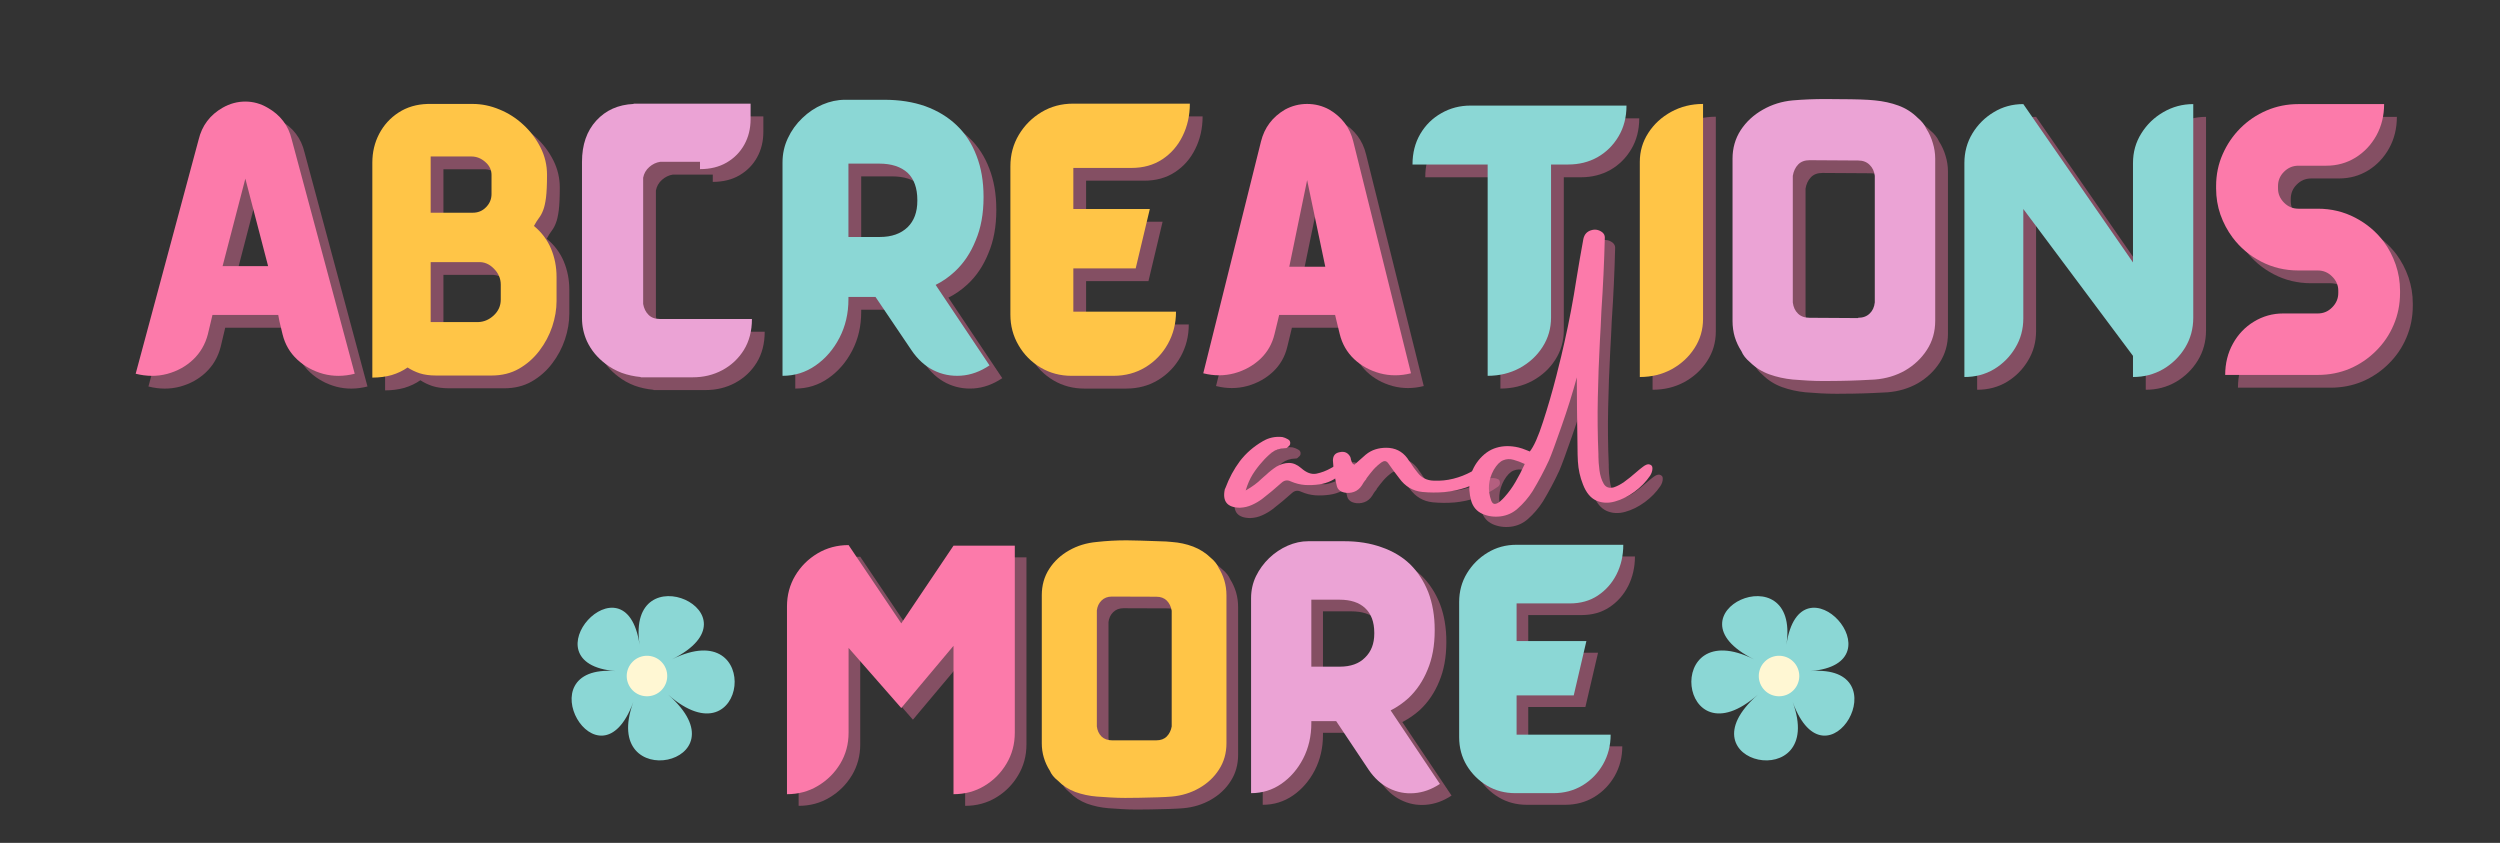 <svg version="1.0" preserveAspectRatio="xMidYMid meet" height="118" viewBox="0 0 262.5 88.5" zoomAndPan="magnify" width="350" xmlns:xlink="http://www.w3.org/1999/xlink" xmlns="http://www.w3.org/2000/svg"><rect x="0" y="0" width="262.5" height="88.5" fill="#333333" stroke="none"/><defs><g></g><clipPath id="1d63223fe3"><path clip-rule="nonzero" d="M 221 7 L 240.938 7 L 240.938 36 L 221 36 Z M 221 7"></path></clipPath><clipPath id="40b097f798"><rect height="39" y="0" width="241" x="0"></rect></clipPath><clipPath id="4ed0da04b1"><path clip-rule="nonzero" d="M 0.566 0.527 L 17.75 0.527 L 17.75 17.949 L 0.566 17.949 Z M 0.566 0.527"></path></clipPath><clipPath id="cef27b91d6"><rect height="18" y="0" width="18" x="0"></rect></clipPath><clipPath id="8a0ba46451"><rect height="65" y="0" width="49" x="0"></rect></clipPath><clipPath id="f969c53f3a"><rect height="35" y="0" width="93" x="0"></rect></clipPath></defs><g transform="matrix(1, 0, 0, 1, 13, 5)"><g clip-path="url(#40b097f798)"><g fill-opacity="0.4" fill="#fc7aaa"><g transform="translate(2.367, 35.801)"><g><path d="M 16.609 -24.797 L 23.219 -0.219 C 22.082 0.07 20.984 0.078 19.922 -0.203 C 18.867 -0.492 17.957 -0.992 17.188 -1.703 C 16.414 -2.422 15.898 -3.305 15.641 -4.359 L 15.312 -5.734 L 15.188 -6.391 L 8.281 -6.391 L 8.125 -5.734 L 7.797 -4.359 C 7.523 -3.305 7.008 -2.422 6.25 -1.703 C 5.5 -0.992 4.594 -0.492 3.531 -0.203 C 2.469 0.078 1.363 0.07 0.219 -0.219 L 6.828 -24.797 C 7.18 -26.273 8.023 -27.395 9.359 -28.156 C 10.109 -28.582 10.898 -28.797 11.734 -28.797 C 12.555 -28.797 13.332 -28.582 14.062 -28.156 C 15.414 -27.395 16.266 -26.273 16.609 -24.797 Z M 14.125 -11.516 L 11.734 -20.703 L 9.344 -11.516 Z M 14.125 -11.516"></path></g></g></g><g fill-opacity="0.4" fill="#fc7aaa"><g transform="translate(25.919, 35.801)"><g><path d="M 18.484 -15.734 C 19.297 -15.066 19.895 -14.27 20.281 -13.344 C 20.664 -12.426 20.859 -11.441 20.859 -10.391 L 20.859 -7.844 C 20.859 -6.977 20.707 -6.086 20.406 -5.172 C 20.102 -4.266 19.656 -3.422 19.062 -2.641 C 18.477 -1.867 17.766 -1.238 16.922 -0.75 C 16.086 -0.27 15.125 -0.031 14.031 -0.031 L 8.219 -0.031 C 7.551 -0.031 6.973 -0.109 6.484 -0.266 C 6.004 -0.43 5.582 -0.633 5.219 -0.875 C 4.727 -0.531 4.172 -0.266 3.547 -0.078 C 2.922 0.098 2.242 0.188 1.516 0.188 L 1.516 -22.375 C 1.516 -23.477 1.754 -24.488 2.234 -25.406 C 2.723 -26.332 3.398 -27.078 4.266 -27.641 C 5.141 -28.211 6.16 -28.516 7.328 -28.547 C 7.41 -28.547 7.492 -28.547 7.578 -28.547 L 12.062 -28.547 C 13.008 -28.547 13.941 -28.352 14.859 -27.969 C 15.785 -27.594 16.617 -27.062 17.359 -26.375 C 18.109 -25.688 18.711 -24.891 19.172 -23.984 C 19.629 -23.086 19.859 -22.125 19.859 -21.094 C 19.859 -20.062 19.82 -19.266 19.75 -18.703 C 19.676 -18.141 19.578 -17.703 19.453 -17.391 C 19.336 -17.078 19.191 -16.805 19.016 -16.578 C 18.848 -16.359 18.672 -16.078 18.484 -15.734 Z M 11.906 -23.031 L 7.641 -23.031 L 7.641 -17.125 L 12.062 -17.125 C 12.613 -17.125 13.078 -17.316 13.453 -17.703 C 13.836 -18.086 14.031 -18.551 14.031 -19.094 L 14.031 -21.094 C 14.031 -21.625 13.812 -22.078 13.375 -22.453 C 12.945 -22.836 12.457 -23.031 11.906 -23.031 Z M 15 -8 L 15 -9.578 C 15 -10.223 14.754 -10.785 14.266 -11.266 C 13.785 -11.754 13.234 -11.977 12.609 -11.938 L 7.641 -11.938 L 7.641 -5.844 C 7.641 -5.812 7.641 -5.773 7.641 -5.734 C 7.641 -5.691 7.641 -5.66 7.641 -5.641 L 12.609 -5.641 C 13.234 -5.66 13.785 -5.895 14.266 -6.344 C 14.754 -6.801 15 -7.352 15 -8 Z M 15 -8"></path></g></g></g><g fill-opacity="0.4" fill="#fc7aaa"><g transform="translate(48.293, 35.801)"><g><path d="M 1.672 -3.641 C 1.328 -4.41 1.156 -5.219 1.156 -6.062 L 1.156 -22.375 C 1.156 -22.395 1.156 -22.41 1.156 -22.422 C 1.156 -22.43 1.156 -22.445 1.156 -22.469 C 1.156 -24.258 1.656 -25.703 2.656 -26.797 C 3.656 -27.891 4.961 -28.473 6.578 -28.547 L 6.578 -28.578 L 18.859 -28.578 L 18.859 -26.953 C 18.859 -25.961 18.641 -25.07 18.203 -24.281 C 17.766 -23.488 17.145 -22.859 16.344 -22.391 C 15.551 -21.93 14.617 -21.703 13.547 -21.703 L 13.547 -22.469 L 9.359 -22.469 C 8.941 -22.406 8.562 -22.223 8.219 -21.922 C 7.875 -21.617 7.66 -21.242 7.578 -20.797 C 7.578 -20.691 7.578 -20.598 7.578 -20.516 L 7.578 -18.547 C 7.578 -18.473 7.578 -18.375 7.578 -18.25 L 7.578 -7.547 C 7.66 -7.078 7.848 -6.695 8.141 -6.406 C 8.43 -6.113 8.82 -5.969 9.312 -5.969 L 19 -5.969 C 19 -4.719 18.719 -3.633 18.156 -2.719 C 17.594 -1.812 16.836 -1.102 15.891 -0.594 C 14.953 -0.094 13.922 0.156 12.797 0.156 L 7.328 0.156 L 7.312 0.125 C 6.625 0.062 5.961 -0.082 5.328 -0.312 C 4.703 -0.551 4.141 -0.863 3.641 -1.25 C 3.211 -1.57 2.832 -1.93 2.5 -2.328 C 2.164 -2.734 1.891 -3.172 1.672 -3.641 Z M 1.672 -3.641"></path></g></g></g><g fill-opacity="0.4" fill="#fc7aaa"><g transform="translate(69.238, 35.801)"><g><path d="M 17.344 -9.547 L 23 -1.094 C 22.031 -0.445 21.035 -0.086 20.016 -0.016 C 18.992 0.055 18.031 -0.129 17.125 -0.578 C 16.219 -1.035 15.441 -1.742 14.797 -2.703 L 11.031 -8.281 L 8.188 -8.281 L 8.188 -8.031 C 8.188 -6.551 7.875 -5.207 7.25 -4 C 6.625 -2.789 5.789 -1.82 4.75 -1.094 C 3.707 -0.363 2.547 0 1.266 0 L 1.266 -22.406 C 1.266 -23.312 1.453 -24.16 1.828 -24.953 C 2.203 -25.754 2.707 -26.457 3.344 -27.062 C 3.977 -27.676 4.688 -28.148 5.469 -28.484 C 6.25 -28.816 7.035 -28.984 7.828 -28.984 L 11.969 -28.984 C 13.551 -28.984 14.977 -28.758 16.25 -28.312 C 17.539 -27.844 18.641 -27.176 19.547 -26.312 C 20.461 -25.445 21.16 -24.375 21.641 -23.094 C 22.129 -21.844 22.375 -20.41 22.375 -18.797 L 22.375 -18.734 C 22.375 -17.016 22.098 -15.508 21.547 -14.219 C 21.023 -12.906 20.289 -11.812 19.344 -10.938 C 18.738 -10.375 18.07 -9.91 17.344 -9.547 Z M 8.188 -22.281 L 8.188 -14.578 L 11.484 -14.578 C 12.723 -14.578 13.695 -14.922 14.406 -15.609 C 15.082 -16.273 15.422 -17.195 15.422 -18.375 L 15.422 -18.453 C 15.422 -19.711 15.082 -20.664 14.406 -21.312 C 13.695 -21.957 12.703 -22.281 11.422 -22.281 Z M 8.188 -22.281"></path></g></g></g><g fill-opacity="0.4" fill="#fc7aaa"><g transform="translate(93.243, 35.801)"><g><path d="M 7.797 -11.281 L 7.797 -6.734 L 18.578 -6.734 C 18.578 -5.492 18.289 -4.363 17.719 -3.344 C 17.145 -2.32 16.363 -1.508 15.375 -0.906 C 14.383 -0.301 13.258 0 12 0 L 7.609 0 C 6.43 0 5.352 -0.285 4.375 -0.859 C 3.395 -1.441 2.617 -2.223 2.047 -3.203 C 1.473 -4.18 1.188 -5.254 1.188 -6.422 L 1.188 -22 C 1.188 -23.219 1.484 -24.32 2.078 -25.312 C 2.672 -26.301 3.461 -27.094 4.453 -27.688 C 5.441 -28.281 6.547 -28.578 7.766 -28.578 L 20.031 -28.578 C 20.031 -27.328 19.773 -26.191 19.266 -25.172 C 18.766 -24.148 18.055 -23.336 17.141 -22.734 C 16.223 -22.129 15.141 -21.828 13.891 -21.828 L 7.797 -21.828 L 7.797 -17.516 L 15.828 -17.516 L 14.344 -11.281 Z M 7.797 -11.281"></path></g></g></g><g fill-opacity="0.4" fill="#fc7aaa"><g transform="translate(114.495, 35.801)"><g><path d="M 15.938 -24.609 L 22 -0.266 C 20.875 0.016 19.785 0.016 18.734 -0.266 C 17.68 -0.555 16.773 -1.055 16.016 -1.766 C 15.266 -2.484 14.766 -3.359 14.516 -4.391 L 14.188 -5.734 L 14.031 -6.391 L 8.156 -6.391 L 8 -5.734 L 7.672 -4.391 C 7.43 -3.359 6.93 -2.484 6.172 -1.766 C 5.41 -1.055 4.504 -0.555 3.453 -0.266 C 2.398 0.016 1.312 0.016 0.188 -0.266 L 6.25 -24.609 C 6.613 -26.066 7.453 -27.18 8.766 -27.953 C 9.492 -28.348 10.27 -28.547 11.094 -28.547 C 11.926 -28.547 12.703 -28.348 13.422 -27.953 C 14.742 -27.18 15.582 -26.066 15.938 -24.609 Z M 9.219 -11.453 L 13 -11.453 L 11.094 -20.547 Z M 9.219 -11.453"></path></g></g></g><g fill-opacity="0.4" fill="#fc7aaa"><g transform="translate(136.777, 35.801)"><g><path d="M 5.969 -28.375 L 22.344 -28.375 C 22.344 -27.145 22.062 -26.062 21.5 -25.125 C 20.945 -24.195 20.211 -23.473 19.297 -22.953 C 18.379 -22.441 17.352 -22.188 16.219 -22.188 L 14.422 -22.188 L 14.422 -6.125 C 14.422 -4.988 14.125 -3.957 13.531 -3.031 C 12.938 -2.102 12.133 -1.363 11.125 -0.812 C 10.113 -0.27 8.992 0 7.766 0 L 7.766 -22.188 L -0.125 -22.188 C -0.125 -23.395 0.145 -24.461 0.688 -25.391 C 1.238 -26.328 1.977 -27.055 2.906 -27.578 C 3.832 -28.109 4.852 -28.375 5.969 -28.375 Z M 5.969 -28.375"></path></g></g></g><g fill-opacity="0.4" fill="#fc7aaa"><g transform="translate(159.004, 35.801)"><g><path d="M 1.516 -22.469 C 1.516 -23.57 1.812 -24.582 2.406 -25.5 C 3 -26.426 3.801 -27.164 4.812 -27.719 C 5.82 -28.27 6.938 -28.547 8.156 -28.547 L 8.156 -5.969 C 8.156 -4.844 7.852 -3.816 7.25 -2.891 C 6.656 -1.973 5.859 -1.238 4.859 -0.688 C 3.859 -0.145 2.742 0.125 1.516 0.125 Z M 1.516 -22.469"></path></g></g></g><g fill-opacity="0.4" fill="#fc7aaa"><g transform="translate(168.739, 35.801)"><g><path d="M 21.859 -25.953 C 22.16 -25.484 22.391 -24.977 22.547 -24.438 C 22.711 -23.906 22.797 -23.359 22.797 -22.797 L 22.797 -5.766 C 22.797 -4.629 22.504 -3.613 21.922 -2.719 C 21.348 -1.832 20.586 -1.113 19.641 -0.562 C 18.691 -0.02 17.629 0.297 16.453 0.391 C 16.109 0.41 15.586 0.438 14.891 0.469 C 14.203 0.5 13.504 0.52 12.797 0.531 C 12.086 0.539 11.531 0.547 11.125 0.547 C 10.539 0.547 9.973 0.531 9.422 0.5 C 8.879 0.469 8.352 0.43 7.844 0.391 C 6.977 0.305 6.156 0.125 5.375 -0.156 C 4.602 -0.438 3.93 -0.859 3.359 -1.422 C 2.922 -1.785 2.617 -2.172 2.453 -2.578 C 2.148 -3.047 1.914 -3.547 1.75 -4.078 C 1.594 -4.609 1.516 -5.172 1.516 -5.766 L 1.516 -22.797 C 1.516 -23.91 1.801 -24.91 2.375 -25.797 C 2.957 -26.68 3.727 -27.395 4.688 -27.938 C 5.645 -28.488 6.695 -28.816 7.844 -28.922 C 8.957 -29.016 10.102 -29.062 11.281 -29.062 C 11.664 -29.062 12.203 -29.055 12.891 -29.047 C 13.586 -29.047 14.27 -29.035 14.938 -29.016 C 15.602 -28.992 16.109 -28.961 16.453 -28.922 C 17.348 -28.836 18.176 -28.656 18.938 -28.375 C 19.707 -28.094 20.379 -27.664 20.953 -27.094 C 21.391 -26.727 21.691 -26.348 21.859 -25.953 Z M 16.453 -7.703 L 16.453 -21 C 16.398 -21.469 16.219 -21.852 15.906 -22.156 C 15.602 -22.457 15.203 -22.609 14.703 -22.609 L 9.609 -22.641 C 9.098 -22.641 8.695 -22.488 8.406 -22.188 C 8.113 -21.883 7.926 -21.488 7.844 -21 L 7.844 -7.703 C 7.906 -7.211 8.086 -6.82 8.391 -6.531 C 8.691 -6.238 9.098 -6.094 9.609 -6.094 L 14.703 -6.062 L 14.703 -6.094 C 15.203 -6.094 15.602 -6.238 15.906 -6.531 C 16.219 -6.82 16.398 -7.211 16.453 -7.703 Z M 16.453 -7.703"></path></g></g></g><g fill-opacity="0.4" fill="#fc7aaa"><g transform="translate(193.085, 35.801)"><g><path d="M 19.219 -22.344 C 19.219 -23.488 19.508 -24.523 20.094 -25.453 C 20.676 -26.391 21.445 -27.133 22.406 -27.688 C 23.375 -28.25 24.422 -28.531 25.547 -28.531 L 25.547 -6.094 C 25.547 -4.938 25.258 -3.891 24.688 -2.953 C 24.113 -2.016 23.348 -1.266 22.391 -0.703 C 21.43 -0.148 20.375 0.125 19.219 0.125 L 19.219 -2.094 L 7.703 -17.516 L 7.703 -6.031 C 7.703 -4.895 7.422 -3.863 6.859 -2.938 C 6.305 -2.008 5.566 -1.266 4.641 -0.703 C 3.711 -0.148 2.672 0.125 1.516 0.125 L 1.516 -22.344 C 1.516 -23.488 1.797 -24.523 2.359 -25.453 C 2.93 -26.391 3.68 -27.133 4.609 -27.688 C 5.535 -28.25 6.566 -28.531 7.703 -28.531 L 19.219 -11.906 Z M 19.219 -22.344"></path></g></g></g><g clip-path="url(#1d63223fe3)"><g fill-opacity="0.4" fill="#fc7aaa"><g transform="translate(220.219, 35.801)"><g><path d="M 18.406 -14.094 C 18.945 -13.363 19.367 -12.555 19.672 -11.672 C 19.973 -10.797 20.125 -9.883 20.125 -8.938 L 20.125 -8.703 C 20.125 -7.504 19.898 -6.383 19.453 -5.344 C 19.016 -4.312 18.395 -3.398 17.594 -2.609 C 16.801 -1.816 15.883 -1.195 14.844 -0.75 C 13.801 -0.312 12.68 -0.094 11.484 -0.094 L 1.766 -0.094 C 1.766 -1.301 2.035 -2.395 2.578 -3.375 C 3.117 -4.352 3.852 -5.125 4.781 -5.688 C 5.719 -6.258 6.738 -6.547 7.844 -6.547 L 11.484 -6.547 C 12.078 -6.547 12.582 -6.758 13 -7.188 C 13.426 -7.613 13.641 -8.117 13.641 -8.703 L 13.641 -8.938 C 13.641 -9.508 13.426 -10.004 13 -10.422 C 12.582 -10.848 12.078 -11.062 11.484 -11.062 L 9.453 -11.062 C 8.035 -11.062 6.727 -11.375 5.531 -12 C 4.332 -12.625 3.336 -13.461 2.547 -14.516 C 2.004 -15.242 1.578 -16.047 1.266 -16.922 C 0.961 -17.805 0.812 -18.723 0.812 -19.672 L 0.812 -19.922 C 0.812 -21.109 1.039 -22.223 1.5 -23.266 C 1.957 -24.305 2.578 -25.219 3.359 -26 C 4.148 -26.789 5.066 -27.41 6.109 -27.859 C 7.148 -28.305 8.266 -28.531 9.453 -28.531 L 18.453 -28.531 C 18.453 -27.312 18.18 -26.211 17.641 -25.234 C 17.098 -24.254 16.363 -23.477 15.438 -22.906 C 14.52 -22.344 13.5 -22.062 12.375 -22.062 L 9.453 -22.062 C 8.867 -22.062 8.363 -21.848 7.938 -21.422 C 7.52 -21.004 7.312 -20.504 7.312 -19.922 L 7.312 -19.672 C 7.312 -19.109 7.52 -18.613 7.938 -18.188 C 8.363 -17.758 8.867 -17.547 9.453 -17.547 L 11.484 -17.547 C 12.898 -17.547 14.207 -17.234 15.406 -16.609 C 16.613 -15.984 17.613 -15.145 18.406 -14.094 Z M 18.406 -14.094"></path></g></g></g></g><g fill-opacity="1" fill="#fc7aaa"><g transform="translate(1.027, 34.461)"><g><path d="M 16.609 -24.797 L 23.219 -0.219 C 22.082 0.07 20.984 0.078 19.922 -0.203 C 18.867 -0.492 17.957 -0.992 17.188 -1.703 C 16.414 -2.422 15.898 -3.305 15.641 -4.359 L 15.312 -5.734 L 15.188 -6.391 L 8.281 -6.391 L 8.125 -5.734 L 7.797 -4.359 C 7.523 -3.305 7.008 -2.422 6.25 -1.703 C 5.5 -0.992 4.594 -0.492 3.531 -0.203 C 2.469 0.078 1.363 0.07 0.219 -0.219 L 6.828 -24.797 C 7.18 -26.273 8.023 -27.395 9.359 -28.156 C 10.109 -28.582 10.898 -28.797 11.734 -28.797 C 12.555 -28.797 13.332 -28.582 14.062 -28.156 C 15.414 -27.395 16.266 -26.273 16.609 -24.797 Z M 14.125 -11.516 L 11.734 -20.703 L 9.344 -11.516 Z M 14.125 -11.516"></path></g></g></g><g fill-opacity="1" fill="#ffc547"><g transform="translate(24.579, 34.461)"><g><path d="M 18.484 -15.734 C 19.297 -15.066 19.895 -14.27 20.281 -13.344 C 20.664 -12.426 20.859 -11.441 20.859 -10.391 L 20.859 -7.844 C 20.859 -6.977 20.707 -6.086 20.406 -5.172 C 20.102 -4.266 19.656 -3.422 19.062 -2.641 C 18.477 -1.867 17.766 -1.238 16.922 -0.75 C 16.086 -0.27 15.125 -0.031 14.031 -0.031 L 8.219 -0.031 C 7.551 -0.031 6.973 -0.109 6.484 -0.266 C 6.004 -0.43 5.582 -0.633 5.219 -0.875 C 4.727 -0.531 4.172 -0.266 3.547 -0.078 C 2.922 0.098 2.242 0.188 1.516 0.188 L 1.516 -22.375 C 1.516 -23.477 1.754 -24.488 2.234 -25.406 C 2.723 -26.332 3.398 -27.078 4.266 -27.641 C 5.141 -28.211 6.16 -28.516 7.328 -28.547 C 7.41 -28.547 7.492 -28.547 7.578 -28.547 L 12.062 -28.547 C 13.008 -28.547 13.941 -28.352 14.859 -27.969 C 15.785 -27.594 16.617 -27.062 17.359 -26.375 C 18.109 -25.688 18.711 -24.891 19.172 -23.984 C 19.629 -23.086 19.859 -22.125 19.859 -21.094 C 19.859 -20.062 19.82 -19.266 19.75 -18.703 C 19.676 -18.141 19.578 -17.703 19.453 -17.391 C 19.336 -17.078 19.191 -16.805 19.016 -16.578 C 18.848 -16.359 18.672 -16.078 18.484 -15.734 Z M 11.906 -23.031 L 7.641 -23.031 L 7.641 -17.125 L 12.062 -17.125 C 12.613 -17.125 13.078 -17.316 13.453 -17.703 C 13.836 -18.086 14.031 -18.551 14.031 -19.094 L 14.031 -21.094 C 14.031 -21.625 13.812 -22.078 13.375 -22.453 C 12.945 -22.836 12.457 -23.031 11.906 -23.031 Z M 15 -8 L 15 -9.578 C 15 -10.223 14.754 -10.785 14.266 -11.266 C 13.785 -11.754 13.234 -11.977 12.609 -11.938 L 7.641 -11.938 L 7.641 -5.844 C 7.641 -5.812 7.641 -5.773 7.641 -5.734 C 7.641 -5.691 7.641 -5.66 7.641 -5.641 L 12.609 -5.641 C 13.234 -5.66 13.785 -5.895 14.266 -6.344 C 14.754 -6.801 15 -7.352 15 -8 Z M 15 -8"></path></g></g></g><g fill-opacity="1" fill="#eba3d5"><g transform="translate(46.953, 34.461)"><g><path d="M 1.672 -3.641 C 1.328 -4.41 1.156 -5.219 1.156 -6.062 L 1.156 -22.375 C 1.156 -22.395 1.156 -22.41 1.156 -22.422 C 1.156 -22.43 1.156 -22.445 1.156 -22.469 C 1.156 -24.258 1.656 -25.703 2.656 -26.797 C 3.656 -27.891 4.961 -28.473 6.578 -28.547 L 6.578 -28.578 L 18.859 -28.578 L 18.859 -26.953 C 18.859 -25.961 18.641 -25.07 18.203 -24.281 C 17.766 -23.488 17.145 -22.859 16.344 -22.391 C 15.551 -21.93 14.617 -21.703 13.547 -21.703 L 13.547 -22.469 L 9.359 -22.469 C 8.941 -22.406 8.562 -22.223 8.219 -21.922 C 7.875 -21.617 7.66 -21.242 7.578 -20.797 C 7.578 -20.691 7.578 -20.598 7.578 -20.516 L 7.578 -18.547 C 7.578 -18.473 7.578 -18.375 7.578 -18.25 L 7.578 -7.547 C 7.66 -7.078 7.848 -6.695 8.141 -6.406 C 8.43 -6.113 8.82 -5.969 9.312 -5.969 L 19 -5.969 C 19 -4.719 18.719 -3.633 18.156 -2.719 C 17.594 -1.812 16.836 -1.102 15.891 -0.594 C 14.953 -0.094 13.922 0.156 12.797 0.156 L 7.328 0.156 L 7.312 0.125 C 6.625 0.062 5.961 -0.082 5.328 -0.312 C 4.703 -0.551 4.141 -0.863 3.641 -1.25 C 3.211 -1.57 2.832 -1.93 2.5 -2.328 C 2.164 -2.734 1.891 -3.172 1.672 -3.641 Z M 1.672 -3.641"></path></g></g></g><g fill-opacity="1" fill="#8bd7d5"><g transform="translate(67.898, 34.461)"><g><path d="M 17.344 -9.547 L 23 -1.094 C 22.031 -0.445 21.035 -0.086 20.016 -0.016 C 18.992 0.055 18.031 -0.129 17.125 -0.578 C 16.219 -1.035 15.441 -1.742 14.797 -2.703 L 11.031 -8.281 L 8.188 -8.281 L 8.188 -8.031 C 8.188 -6.551 7.875 -5.207 7.25 -4 C 6.625 -2.789 5.789 -1.82 4.75 -1.094 C 3.707 -0.363 2.547 0 1.266 0 L 1.266 -22.406 C 1.266 -23.312 1.453 -24.16 1.828 -24.953 C 2.203 -25.754 2.707 -26.457 3.344 -27.062 C 3.977 -27.676 4.688 -28.148 5.469 -28.484 C 6.25 -28.816 7.035 -28.984 7.828 -28.984 L 11.969 -28.984 C 13.551 -28.984 14.977 -28.758 16.25 -28.312 C 17.539 -27.844 18.641 -27.176 19.547 -26.312 C 20.461 -25.445 21.16 -24.375 21.641 -23.094 C 22.129 -21.844 22.375 -20.41 22.375 -18.797 L 22.375 -18.734 C 22.375 -17.016 22.098 -15.508 21.547 -14.219 C 21.023 -12.906 20.289 -11.812 19.344 -10.938 C 18.738 -10.375 18.07 -9.91 17.344 -9.547 Z M 8.188 -22.281 L 8.188 -14.578 L 11.484 -14.578 C 12.723 -14.578 13.695 -14.922 14.406 -15.609 C 15.082 -16.273 15.422 -17.195 15.422 -18.375 L 15.422 -18.453 C 15.422 -19.711 15.082 -20.664 14.406 -21.312 C 13.695 -21.957 12.703 -22.281 11.422 -22.281 Z M 8.188 -22.281"></path></g></g></g><g fill-opacity="1" fill="#ffc547"><g transform="translate(91.903, 34.461)"><g><path d="M 7.797 -11.281 L 7.797 -6.734 L 18.578 -6.734 C 18.578 -5.492 18.289 -4.363 17.719 -3.344 C 17.145 -2.32 16.363 -1.508 15.375 -0.906 C 14.383 -0.301 13.258 0 12 0 L 7.609 0 C 6.43 0 5.352 -0.285 4.375 -0.859 C 3.395 -1.441 2.617 -2.223 2.047 -3.203 C 1.473 -4.18 1.188 -5.254 1.188 -6.422 L 1.188 -22 C 1.188 -23.219 1.484 -24.32 2.078 -25.312 C 2.672 -26.301 3.461 -27.094 4.453 -27.688 C 5.441 -28.281 6.547 -28.578 7.766 -28.578 L 20.031 -28.578 C 20.031 -27.328 19.773 -26.191 19.266 -25.172 C 18.766 -24.148 18.055 -23.336 17.141 -22.734 C 16.223 -22.129 15.141 -21.828 13.891 -21.828 L 7.797 -21.828 L 7.797 -17.516 L 15.828 -17.516 L 14.344 -11.281 Z M 7.797 -11.281"></path></g></g></g><g fill-opacity="1" fill="#fc7aaa"><g transform="translate(113.155, 34.461)"><g><path d="M 15.938 -24.609 L 22 -0.266 C 20.875 0.016 19.785 0.016 18.734 -0.266 C 17.68 -0.555 16.773 -1.055 16.016 -1.766 C 15.266 -2.484 14.766 -3.359 14.516 -4.391 L 14.188 -5.734 L 14.031 -6.391 L 8.156 -6.391 L 8 -5.734 L 7.672 -4.391 C 7.43 -3.359 6.93 -2.484 6.172 -1.766 C 5.41 -1.055 4.504 -0.555 3.453 -0.266 C 2.398 0.016 1.312 0.016 0.188 -0.266 L 6.25 -24.609 C 6.613 -26.066 7.453 -27.18 8.766 -27.953 C 9.492 -28.348 10.27 -28.547 11.094 -28.547 C 11.926 -28.547 12.703 -28.348 13.422 -27.953 C 14.742 -27.18 15.582 -26.066 15.938 -24.609 Z M 9.219 -11.453 L 13 -11.453 L 11.094 -20.547 Z M 9.219 -11.453"></path></g></g></g><g fill-opacity="1" fill="#8bd7d5"><g transform="translate(135.438, 34.461)"><g><path d="M 5.969 -28.375 L 22.344 -28.375 C 22.344 -27.145 22.062 -26.062 21.5 -25.125 C 20.945 -24.195 20.211 -23.473 19.297 -22.953 C 18.379 -22.441 17.352 -22.188 16.219 -22.188 L 14.422 -22.188 L 14.422 -6.125 C 14.422 -4.988 14.125 -3.957 13.531 -3.031 C 12.938 -2.102 12.133 -1.363 11.125 -0.812 C 10.113 -0.27 8.992 0 7.766 0 L 7.766 -22.188 L -0.125 -22.188 C -0.125 -23.395 0.145 -24.461 0.688 -25.391 C 1.238 -26.328 1.977 -27.055 2.906 -27.578 C 3.832 -28.109 4.852 -28.375 5.969 -28.375 Z M 5.969 -28.375"></path></g></g></g><g fill-opacity="1" fill="#ffc547"><g transform="translate(157.664, 34.461)"><g><path d="M 1.516 -22.469 C 1.516 -23.57 1.812 -24.582 2.406 -25.5 C 3 -26.426 3.801 -27.164 4.812 -27.719 C 5.82 -28.27 6.938 -28.547 8.156 -28.547 L 8.156 -5.969 C 8.156 -4.844 7.852 -3.816 7.25 -2.891 C 6.656 -1.973 5.859 -1.238 4.859 -0.688 C 3.859 -0.145 2.742 0.125 1.516 0.125 Z M 1.516 -22.469"></path></g></g></g><g fill-opacity="1" fill="#eba3d5"><g transform="translate(167.4, 34.461)"><g><path d="M 21.859 -25.953 C 22.16 -25.484 22.391 -24.977 22.547 -24.438 C 22.711 -23.906 22.797 -23.359 22.797 -22.797 L 22.797 -5.766 C 22.797 -4.629 22.504 -3.613 21.922 -2.719 C 21.348 -1.832 20.586 -1.113 19.641 -0.562 C 18.691 -0.02 17.629 0.297 16.453 0.391 C 16.109 0.41 15.586 0.438 14.891 0.469 C 14.203 0.5 13.504 0.52 12.797 0.531 C 12.086 0.539 11.531 0.547 11.125 0.547 C 10.539 0.547 9.973 0.531 9.422 0.5 C 8.879 0.469 8.352 0.43 7.844 0.391 C 6.977 0.305 6.156 0.125 5.375 -0.156 C 4.602 -0.438 3.93 -0.859 3.359 -1.422 C 2.922 -1.785 2.617 -2.172 2.453 -2.578 C 2.148 -3.047 1.914 -3.547 1.75 -4.078 C 1.594 -4.609 1.516 -5.172 1.516 -5.766 L 1.516 -22.797 C 1.516 -23.91 1.801 -24.91 2.375 -25.797 C 2.957 -26.68 3.727 -27.395 4.688 -27.938 C 5.645 -28.488 6.695 -28.816 7.844 -28.922 C 8.957 -29.016 10.102 -29.062 11.281 -29.062 C 11.664 -29.062 12.203 -29.055 12.891 -29.047 C 13.586 -29.047 14.27 -29.035 14.938 -29.016 C 15.602 -28.992 16.109 -28.961 16.453 -28.922 C 17.348 -28.836 18.176 -28.656 18.938 -28.375 C 19.707 -28.094 20.379 -27.664 20.953 -27.094 C 21.391 -26.727 21.691 -26.348 21.859 -25.953 Z M 16.453 -7.703 L 16.453 -21 C 16.398 -21.469 16.219 -21.852 15.906 -22.156 C 15.602 -22.457 15.203 -22.609 14.703 -22.609 L 9.609 -22.641 C 9.098 -22.641 8.695 -22.488 8.406 -22.188 C 8.113 -21.883 7.926 -21.488 7.844 -21 L 7.844 -7.703 C 7.906 -7.211 8.086 -6.82 8.391 -6.531 C 8.691 -6.238 9.098 -6.094 9.609 -6.094 L 14.703 -6.062 L 14.703 -6.094 C 15.203 -6.094 15.602 -6.238 15.906 -6.531 C 16.219 -6.82 16.398 -7.211 16.453 -7.703 Z M 16.453 -7.703"></path></g></g></g><g fill-opacity="1" fill="#8bd7d5"><g transform="translate(191.745, 34.461)"><g><path d="M 19.219 -22.344 C 19.219 -23.488 19.508 -24.523 20.094 -25.453 C 20.676 -26.391 21.445 -27.133 22.406 -27.688 C 23.375 -28.25 24.422 -28.531 25.547 -28.531 L 25.547 -6.094 C 25.547 -4.938 25.258 -3.891 24.688 -2.953 C 24.113 -2.016 23.348 -1.266 22.391 -0.703 C 21.43 -0.148 20.375 0.125 19.219 0.125 L 19.219 -2.094 L 7.703 -17.516 L 7.703 -6.031 C 7.703 -4.895 7.422 -3.863 6.859 -2.938 C 6.305 -2.008 5.566 -1.266 4.641 -0.703 C 3.711 -0.148 2.672 0.125 1.516 0.125 L 1.516 -22.344 C 1.516 -23.488 1.797 -24.523 2.359 -25.453 C 2.93 -26.391 3.68 -27.133 4.609 -27.688 C 5.535 -28.25 6.566 -28.531 7.703 -28.531 L 19.219 -11.906 Z M 19.219 -22.344"></path></g></g></g><g fill-opacity="1" fill="#fc7aaa"><g transform="translate(218.879, 34.461)"><g><path d="M 18.406 -14.094 C 18.945 -13.363 19.367 -12.555 19.672 -11.672 C 19.973 -10.797 20.125 -9.883 20.125 -8.938 L 20.125 -8.703 C 20.125 -7.504 19.898 -6.383 19.453 -5.344 C 19.016 -4.312 18.395 -3.398 17.594 -2.609 C 16.801 -1.816 15.883 -1.195 14.844 -0.75 C 13.801 -0.312 12.68 -0.094 11.484 -0.094 L 1.766 -0.094 C 1.766 -1.301 2.035 -2.395 2.578 -3.375 C 3.117 -4.352 3.852 -5.125 4.781 -5.688 C 5.719 -6.258 6.738 -6.547 7.844 -6.547 L 11.484 -6.547 C 12.078 -6.547 12.582 -6.758 13 -7.188 C 13.426 -7.613 13.641 -8.117 13.641 -8.703 L 13.641 -8.938 C 13.641 -9.508 13.426 -10.004 13 -10.422 C 12.582 -10.848 12.078 -11.062 11.484 -11.062 L 9.453 -11.062 C 8.035 -11.062 6.727 -11.375 5.531 -12 C 4.332 -12.625 3.336 -13.461 2.547 -14.516 C 2.004 -15.242 1.578 -16.047 1.266 -16.922 C 0.961 -17.805 0.812 -18.723 0.812 -19.672 L 0.812 -19.922 C 0.812 -21.109 1.039 -22.223 1.5 -23.266 C 1.957 -24.305 2.578 -25.219 3.359 -26 C 4.148 -26.789 5.066 -27.41 6.109 -27.859 C 7.148 -28.305 8.266 -28.531 9.453 -28.531 L 18.453 -28.531 C 18.453 -27.312 18.18 -26.211 17.641 -25.234 C 17.098 -24.254 16.363 -23.477 15.438 -22.906 C 14.52 -22.344 13.5 -22.062 12.375 -22.062 L 9.453 -22.062 C 8.867 -22.062 8.363 -21.848 7.938 -21.422 C 7.52 -21.004 7.312 -20.504 7.312 -19.922 L 7.312 -19.672 C 7.312 -19.109 7.52 -18.613 7.938 -18.188 C 8.363 -17.758 8.867 -17.547 9.453 -17.547 L 11.484 -17.547 C 12.898 -17.547 14.207 -17.234 15.406 -16.609 C 16.613 -15.984 17.613 -15.145 18.406 -14.094 Z M 18.406 -14.094"></path></g></g></g></g></g><path fill-rule="nonzero" fill-opacity="1" d="M 70.16 72.945 C 78.504 80.273 62.898 83.523 66.5 73.711 C 62.898 83.523 54.977 69.688 64.645 70.465 C 54.977 69.688 65.695 57.875 67.156 67.691 C 65.695 57.875 80.238 64.414 70.566 69.227 C 80.23 64.422 78.504 80.273 70.16 72.945 Z M 70.16 72.945" fill="#8bd7d5"></path><path fill-rule="nonzero" fill-opacity="1" d="M 70.059 70.984 C 70.059 71.266 70.008 71.535 69.898 71.797 C 69.789 72.059 69.637 72.285 69.438 72.488 C 69.238 72.688 69.008 72.84 68.746 72.949 C 68.488 73.055 68.215 73.109 67.934 73.109 C 67.652 73.109 67.379 73.055 67.121 72.949 C 66.859 72.84 66.629 72.688 66.43 72.488 C 66.23 72.285 66.078 72.059 65.969 71.797 C 65.859 71.535 65.805 71.266 65.805 70.984 C 65.805 70.699 65.859 70.43 65.969 70.168 C 66.078 69.906 66.23 69.68 66.43 69.48 C 66.629 69.277 66.859 69.125 67.121 69.016 C 67.379 68.91 67.652 68.855 67.934 68.855 C 68.215 68.855 68.488 68.91 68.746 69.016 C 69.008 69.125 69.238 69.277 69.438 69.48 C 69.637 69.68 69.789 69.906 69.898 70.168 C 70.008 70.43 70.059 70.699 70.059 70.984 Z M 70.059 70.984" fill="#fff7d3"></path><g transform="matrix(1, 0, 0, 1, 177, 62)"><g clip-path="url(#cef27b91d6)"><g clip-path="url(#4ed0da04b1)"><path fill-rule="nonzero" fill-opacity="1" d="M 7.57 10.945 C -0.773 18.273 14.836 21.523 11.23 11.711 C 14.836 21.523 22.754 7.688 13.09 8.465 C 22.754 7.688 12.039 -4.125 10.574 5.691 C 12.039 -4.125 -2.508 2.414 7.164 7.227 C -2.5 2.422 -0.773 18.273 7.57 10.945 Z M 7.57 10.945" fill="#8bd7d5"></path></g><path fill-rule="nonzero" fill-opacity="1" d="M 7.672 8.984 C 7.672 9.266 7.727 9.535 7.832 9.797 C 7.941 10.059 8.094 10.285 8.293 10.488 C 8.492 10.688 8.723 10.84 8.984 10.949 C 9.246 11.055 9.516 11.109 9.797 11.109 C 10.082 11.109 10.352 11.055 10.613 10.949 C 10.875 10.84 11.102 10.688 11.301 10.488 C 11.504 10.285 11.656 10.059 11.762 9.797 C 11.871 9.535 11.926 9.266 11.926 8.984 C 11.926 8.699 11.871 8.43 11.762 8.168 C 11.656 7.906 11.504 7.68 11.301 7.48 C 11.102 7.277 10.875 7.125 10.613 7.016 C 10.352 6.91 10.082 6.855 9.797 6.855 C 9.516 6.855 9.246 6.91 8.984 7.016 C 8.723 7.125 8.492 7.277 8.293 7.48 C 8.094 7.68 7.941 7.906 7.832 8.168 C 7.727 8.43 7.672 8.699 7.672 8.984 Z M 7.672 8.984" fill="#fff7d3"></path></g></g><g transform="matrix(1, 0, 0, 1, 127, 14)"><g clip-path="url(#8a0ba46451)"><g fill-opacity="0.4" fill="#fc7aaa"><g transform="translate(4.039, 41.867)"><g><path d="M 10.984 -6.031 C 11.078 -6.02 11.141 -5.992 11.172 -5.953 C 11.203 -5.922 11.238 -5.852 11.281 -5.75 C 11.312 -5.645 11.273 -5.52 11.172 -5.375 C 11.066 -5.227 10.969 -5.113 10.875 -5.031 C 10.219 -4.414 9.453 -4.047 8.578 -3.922 C 8.066 -3.848 7.562 -3.828 7.062 -3.859 C 6.562 -3.898 6.066 -4.023 5.578 -4.234 C 5.223 -4.41 4.895 -4.359 4.594 -4.078 C 3.957 -3.504 3.297 -2.953 2.609 -2.422 C 2.266 -2.16 1.895 -1.941 1.5 -1.766 C 1.113 -1.586 0.691 -1.488 0.234 -1.469 C -1.098 -1.488 -1.625 -2.141 -1.344 -3.422 C -1.32 -3.473 -1.301 -3.516 -1.281 -3.547 C -0.895 -4.586 -0.391 -5.523 0.234 -6.359 C 0.867 -7.191 1.672 -7.891 2.641 -8.453 C 3.273 -8.828 3.961 -8.973 4.703 -8.891 C 4.891 -8.848 5.07 -8.773 5.25 -8.672 C 5.469 -8.566 5.555 -8.398 5.516 -8.172 C 5.504 -8.098 5.473 -8.035 5.422 -7.984 C 5.367 -7.93 5.312 -7.879 5.25 -7.828 C 5.219 -7.785 5.176 -7.754 5.125 -7.734 C 5.07 -7.723 5.02 -7.719 4.969 -7.719 C 4.438 -7.707 3.977 -7.555 3.594 -7.266 C 3.219 -6.973 2.875 -6.641 2.562 -6.266 C 2.207 -5.879 1.879 -5.445 1.578 -4.969 C 1.285 -4.5 1.039 -3.938 0.844 -3.281 C 1.551 -3.688 2.102 -4.094 2.5 -4.5 C 2.594 -4.582 2.68 -4.66 2.766 -4.734 C 2.836 -4.805 2.91 -4.867 2.984 -4.922 C 3.336 -5.254 3.707 -5.547 4.094 -5.797 C 4.531 -6.047 4.961 -6.172 5.391 -6.172 C 5.828 -6.172 6.25 -5.992 6.656 -5.641 C 7.219 -5.141 7.758 -4.941 8.281 -5.047 C 8.812 -5.16 9.305 -5.348 9.766 -5.609 C 10.223 -5.891 10.629 -6.031 10.984 -6.031 Z M 10.984 -6.031"></path></g></g></g><g fill-opacity="0.4" fill="#fc7aaa"><g transform="translate(14.197, 41.867)"><g><path d="M 15.828 -5.641 C 15.828 -5.641 15.836 -5.641 15.859 -5.641 C 15.941 -5.617 16.023 -5.586 16.109 -5.547 C 16.203 -5.504 16.258 -5.422 16.281 -5.297 C 16.332 -5.066 16.27 -4.891 16.094 -4.766 C 15.375 -4.254 14.602 -3.859 13.781 -3.578 C 13.039 -3.336 12.289 -3.18 11.531 -3.109 C 10.77 -3.047 10.004 -3.051 9.234 -3.125 C 8.234 -3.227 7.426 -3.707 6.812 -4.562 C 6.625 -4.82 6.426 -5.082 6.219 -5.344 C 6.031 -5.613 5.832 -5.891 5.625 -6.172 C 5.445 -6.398 5.227 -6.426 4.969 -6.25 C 4.645 -6.02 4.352 -5.758 4.094 -5.469 C 3.844 -5.176 3.602 -4.875 3.375 -4.562 C 3.363 -4.52 3.348 -4.484 3.328 -4.453 C 3.234 -4.348 3.145 -4.234 3.062 -4.109 C 2.957 -3.91 2.836 -3.734 2.703 -3.578 C 2.461 -3.305 2.16 -3.133 1.797 -3.062 C 1.43 -2.988 1.082 -3.02 0.75 -3.156 C 0.5 -3.281 0.336 -3.461 0.266 -3.703 C 0.035 -4.609 -0.102 -5.516 -0.156 -6.422 C -0.156 -6.922 0.07 -7.211 0.531 -7.297 C 1.051 -7.422 1.43 -7.254 1.672 -6.797 C 1.703 -6.723 1.723 -6.633 1.734 -6.531 C 1.766 -6.426 1.801 -6.32 1.844 -6.219 C 1.883 -6.125 1.969 -6.047 2.094 -5.984 C 2.227 -6.109 2.359 -6.223 2.484 -6.328 C 2.766 -6.566 3.035 -6.805 3.297 -7.047 C 3.617 -7.305 3.953 -7.488 4.297 -7.594 C 4.648 -7.707 5.031 -7.766 5.438 -7.766 C 6.375 -7.766 7.113 -7.398 7.656 -6.672 C 7.758 -6.504 7.863 -6.352 7.969 -6.219 C 8.207 -5.844 8.461 -5.488 8.734 -5.156 C 9.148 -4.613 9.711 -4.332 10.422 -4.312 C 11.141 -4.281 11.828 -4.348 12.484 -4.516 C 13.148 -4.68 13.789 -4.93 14.406 -5.266 C 14.426 -5.285 14.453 -5.305 14.484 -5.328 C 14.691 -5.441 14.906 -5.535 15.125 -5.609 C 15.344 -5.68 15.578 -5.691 15.828 -5.641 Z M 15.828 -5.641"></path></g></g></g><g fill-opacity="0.4" fill="#fc7aaa"><g transform="translate(28.997, 41.867)"><g><path d="M 18.234 -6.031 C 18.492 -5.977 18.613 -5.82 18.594 -5.562 C 18.582 -5.312 18.5 -5.066 18.344 -4.828 C 17.914 -4.191 17.367 -3.629 16.703 -3.141 C 16.047 -2.66 15.363 -2.32 14.656 -2.125 C 13.957 -1.926 13.305 -1.957 12.703 -2.219 C 12.098 -2.488 11.629 -3.055 11.297 -3.922 C 10.992 -4.691 10.816 -5.492 10.766 -6.328 C 10.742 -6.598 10.727 -7.289 10.719 -8.406 C 10.707 -9.531 10.691 -10.707 10.672 -11.938 C 10.66 -13.176 10.656 -14.102 10.656 -14.719 C 10.656 -15 10.656 -15.145 10.656 -15.156 C 10.207 -13.5 9.672 -11.785 9.047 -10.016 C 8.43 -8.242 7.992 -7.055 7.734 -6.453 C 7.223 -5.348 6.648 -4.27 6.016 -3.219 C 5.578 -2.531 5.051 -1.914 4.438 -1.375 C 3.938 -0.926 3.344 -0.656 2.656 -0.562 C 1.969 -0.477 1.328 -0.566 0.734 -0.828 C 0.141 -1.098 -0.25 -1.555 -0.438 -2.203 C -0.645 -2.961 -0.691 -3.695 -0.578 -4.406 C -0.473 -5.125 -0.176 -5.797 0.312 -6.422 C 0.863 -7.109 1.492 -7.555 2.203 -7.766 C 2.922 -7.984 3.695 -7.992 4.531 -7.797 C 4.789 -7.734 5.055 -7.645 5.328 -7.531 C 5.453 -7.477 5.582 -7.426 5.719 -7.375 C 6.145 -7.906 6.609 -8.945 7.109 -10.5 C 7.617 -12.062 8.082 -13.66 8.5 -15.297 C 8.914 -16.93 9.203 -18.117 9.359 -18.859 C 9.859 -21.066 10.273 -23.266 10.609 -25.453 C 10.836 -26.859 11.082 -28.273 11.344 -29.703 C 11.445 -30.16 11.707 -30.457 12.125 -30.594 C 12.551 -30.738 12.953 -30.672 13.328 -30.391 C 13.504 -30.242 13.594 -30.066 13.594 -29.859 C 13.531 -27.285 13.41 -24.703 13.234 -22.109 C 13.191 -21.047 13.141 -20.016 13.078 -19.016 C 12.973 -17.023 12.898 -15.035 12.859 -13.047 C 12.816 -11.066 12.836 -9.082 12.922 -7.094 C 12.922 -7.02 12.922 -6.938 12.922 -6.844 C 12.922 -6.445 12.957 -5.969 13.031 -5.406 C 13.102 -4.852 13.25 -4.383 13.469 -4 C 13.688 -3.613 14.039 -3.484 14.531 -3.609 C 14.906 -3.734 15.281 -3.93 15.656 -4.203 C 16.039 -4.484 16.406 -4.773 16.75 -5.078 C 17.07 -5.359 17.359 -5.594 17.609 -5.781 C 17.859 -5.969 18.066 -6.051 18.234 -6.031 Z M 3.078 -2.609 C 3.516 -3.098 3.895 -3.625 4.219 -4.188 C 4.551 -4.75 4.875 -5.375 5.188 -6.062 C 4.789 -6.25 4.398 -6.395 4.016 -6.5 C 3.641 -6.613 3.273 -6.598 2.922 -6.453 C 2.578 -6.316 2.25 -5.984 1.938 -5.453 C 1.352 -4.41 1.266 -3.328 1.672 -2.203 C 1.773 -1.953 1.914 -1.844 2.094 -1.875 C 2.281 -1.906 2.461 -2.004 2.641 -2.172 C 2.828 -2.336 2.973 -2.484 3.078 -2.609 Z M 3.078 -2.609"></path></g></g></g><g fill-opacity="1" fill="#fc7aaa"><g transform="translate(2.953, 40.781)"><g><path d="M 10.984 -6.031 C 11.078 -6.02 11.141 -5.992 11.172 -5.953 C 11.203 -5.922 11.238 -5.852 11.281 -5.75 C 11.312 -5.645 11.273 -5.52 11.172 -5.375 C 11.066 -5.227 10.969 -5.113 10.875 -5.031 C 10.219 -4.414 9.453 -4.047 8.578 -3.922 C 8.066 -3.848 7.562 -3.828 7.062 -3.859 C 6.562 -3.898 6.066 -4.023 5.578 -4.234 C 5.223 -4.41 4.895 -4.359 4.594 -4.078 C 3.957 -3.504 3.297 -2.953 2.609 -2.422 C 2.266 -2.16 1.895 -1.941 1.5 -1.766 C 1.113 -1.586 0.691 -1.488 0.234 -1.469 C -1.098 -1.488 -1.625 -2.141 -1.344 -3.422 C -1.32 -3.473 -1.301 -3.516 -1.281 -3.547 C -0.895 -4.586 -0.391 -5.523 0.234 -6.359 C 0.867 -7.191 1.672 -7.891 2.641 -8.453 C 3.273 -8.828 3.961 -8.973 4.703 -8.891 C 4.891 -8.848 5.07 -8.773 5.25 -8.672 C 5.469 -8.566 5.555 -8.398 5.516 -8.172 C 5.504 -8.098 5.473 -8.035 5.422 -7.984 C 5.367 -7.93 5.312 -7.879 5.25 -7.828 C 5.219 -7.785 5.176 -7.754 5.125 -7.734 C 5.07 -7.723 5.02 -7.719 4.969 -7.719 C 4.438 -7.707 3.977 -7.555 3.594 -7.266 C 3.219 -6.973 2.875 -6.641 2.562 -6.266 C 2.207 -5.879 1.879 -5.445 1.578 -4.969 C 1.285 -4.5 1.039 -3.938 0.844 -3.281 C 1.551 -3.688 2.102 -4.094 2.5 -4.5 C 2.594 -4.582 2.68 -4.66 2.766 -4.734 C 2.836 -4.805 2.91 -4.867 2.984 -4.922 C 3.336 -5.254 3.707 -5.547 4.094 -5.797 C 4.531 -6.047 4.961 -6.172 5.391 -6.172 C 5.828 -6.172 6.25 -5.992 6.656 -5.641 C 7.219 -5.141 7.758 -4.941 8.281 -5.047 C 8.812 -5.16 9.305 -5.348 9.766 -5.609 C 10.223 -5.891 10.629 -6.031 10.984 -6.031 Z M 10.984 -6.031"></path></g></g></g><g fill-opacity="1" fill="#fc7aaa"><g transform="translate(13.112, 40.781)"><g><path d="M 15.828 -5.641 C 15.828 -5.641 15.836 -5.641 15.859 -5.641 C 15.941 -5.617 16.023 -5.586 16.109 -5.547 C 16.203 -5.504 16.258 -5.422 16.281 -5.297 C 16.332 -5.066 16.27 -4.891 16.094 -4.766 C 15.375 -4.254 14.602 -3.859 13.781 -3.578 C 13.039 -3.336 12.289 -3.18 11.531 -3.109 C 10.77 -3.047 10.004 -3.051 9.234 -3.125 C 8.234 -3.227 7.426 -3.707 6.812 -4.562 C 6.625 -4.82 6.426 -5.082 6.219 -5.344 C 6.031 -5.613 5.832 -5.891 5.625 -6.172 C 5.445 -6.398 5.227 -6.426 4.969 -6.25 C 4.645 -6.02 4.352 -5.758 4.094 -5.469 C 3.844 -5.176 3.602 -4.875 3.375 -4.562 C 3.363 -4.52 3.348 -4.484 3.328 -4.453 C 3.234 -4.348 3.145 -4.234 3.062 -4.109 C 2.957 -3.91 2.836 -3.734 2.703 -3.578 C 2.461 -3.305 2.16 -3.133 1.797 -3.062 C 1.43 -2.988 1.082 -3.02 0.75 -3.156 C 0.5 -3.281 0.336 -3.461 0.266 -3.703 C 0.035 -4.609 -0.102 -5.516 -0.156 -6.422 C -0.156 -6.922 0.07 -7.211 0.531 -7.297 C 1.051 -7.422 1.43 -7.254 1.672 -6.797 C 1.703 -6.723 1.723 -6.633 1.734 -6.531 C 1.766 -6.426 1.801 -6.32 1.844 -6.219 C 1.883 -6.125 1.969 -6.047 2.094 -5.984 C 2.227 -6.109 2.359 -6.223 2.484 -6.328 C 2.766 -6.566 3.035 -6.805 3.297 -7.047 C 3.617 -7.305 3.953 -7.488 4.297 -7.594 C 4.648 -7.707 5.031 -7.766 5.438 -7.766 C 6.375 -7.766 7.113 -7.398 7.656 -6.672 C 7.758 -6.504 7.863 -6.352 7.969 -6.219 C 8.207 -5.844 8.461 -5.488 8.734 -5.156 C 9.148 -4.613 9.711 -4.332 10.422 -4.312 C 11.141 -4.281 11.828 -4.348 12.484 -4.516 C 13.148 -4.68 13.789 -4.93 14.406 -5.266 C 14.426 -5.285 14.453 -5.305 14.484 -5.328 C 14.691 -5.441 14.906 -5.535 15.125 -5.609 C 15.344 -5.68 15.578 -5.691 15.828 -5.641 Z M 15.828 -5.641"></path></g></g></g><g fill-opacity="1" fill="#fc7aaa"><g transform="translate(27.912, 40.781)"><g><path d="M 18.234 -6.031 C 18.492 -5.977 18.613 -5.82 18.594 -5.562 C 18.582 -5.312 18.5 -5.066 18.344 -4.828 C 17.914 -4.191 17.367 -3.629 16.703 -3.141 C 16.047 -2.66 15.363 -2.32 14.656 -2.125 C 13.957 -1.926 13.305 -1.957 12.703 -2.219 C 12.098 -2.488 11.629 -3.055 11.297 -3.922 C 10.992 -4.691 10.816 -5.492 10.766 -6.328 C 10.742 -6.598 10.727 -7.289 10.719 -8.406 C 10.707 -9.531 10.691 -10.707 10.672 -11.938 C 10.66 -13.176 10.656 -14.102 10.656 -14.719 C 10.656 -15 10.656 -15.145 10.656 -15.156 C 10.207 -13.5 9.672 -11.785 9.047 -10.016 C 8.43 -8.242 7.992 -7.055 7.734 -6.453 C 7.223 -5.348 6.648 -4.27 6.016 -3.219 C 5.578 -2.531 5.051 -1.914 4.438 -1.375 C 3.938 -0.926 3.344 -0.656 2.656 -0.562 C 1.969 -0.477 1.328 -0.566 0.734 -0.828 C 0.141 -1.098 -0.25 -1.555 -0.438 -2.203 C -0.645 -2.961 -0.691 -3.695 -0.578 -4.406 C -0.473 -5.125 -0.176 -5.797 0.312 -6.422 C 0.863 -7.109 1.492 -7.555 2.203 -7.766 C 2.922 -7.984 3.695 -7.992 4.531 -7.797 C 4.789 -7.734 5.055 -7.645 5.328 -7.531 C 5.453 -7.477 5.582 -7.426 5.719 -7.375 C 6.145 -7.906 6.609 -8.945 7.109 -10.5 C 7.617 -12.062 8.082 -13.66 8.5 -15.297 C 8.914 -16.93 9.203 -18.117 9.359 -18.859 C 9.859 -21.066 10.273 -23.266 10.609 -25.453 C 10.836 -26.859 11.082 -28.273 11.344 -29.703 C 11.445 -30.16 11.707 -30.457 12.125 -30.594 C 12.551 -30.738 12.953 -30.672 13.328 -30.391 C 13.504 -30.242 13.594 -30.066 13.594 -29.859 C 13.531 -27.285 13.41 -24.703 13.234 -22.109 C 13.191 -21.047 13.141 -20.016 13.078 -19.016 C 12.973 -17.023 12.898 -15.035 12.859 -13.047 C 12.816 -11.066 12.836 -9.082 12.922 -7.094 C 12.922 -7.02 12.922 -6.938 12.922 -6.844 C 12.922 -6.445 12.957 -5.969 13.031 -5.406 C 13.102 -4.852 13.25 -4.383 13.469 -4 C 13.688 -3.613 14.039 -3.484 14.531 -3.609 C 14.906 -3.734 15.281 -3.93 15.656 -4.203 C 16.039 -4.484 16.406 -4.773 16.75 -5.078 C 17.07 -5.359 17.359 -5.594 17.609 -5.781 C 17.859 -5.969 18.066 -6.051 18.234 -6.031 Z M 3.078 -2.609 C 3.516 -3.098 3.895 -3.625 4.219 -4.188 C 4.551 -4.75 4.875 -5.375 5.188 -6.062 C 4.789 -6.25 4.398 -6.395 4.016 -6.5 C 3.641 -6.613 3.273 -6.598 2.922 -6.453 C 2.578 -6.316 2.25 -5.984 1.938 -5.453 C 1.352 -4.41 1.266 -3.328 1.672 -2.203 C 1.773 -1.953 1.914 -1.844 2.094 -1.875 C 2.281 -1.906 2.461 -2.004 2.641 -2.172 C 2.828 -2.336 2.973 -2.484 3.078 -2.609 Z M 3.078 -2.609"></path></g></g></g></g></g><g transform="matrix(1, 0, 0, 1, 80, 52)"><g clip-path="url(#f969c53f3a)"><g fill-opacity="0.4" fill="#fc7aaa"><g transform="translate(2.466, 32.582)"><g><path d="M 25.312 -26.062 L 25.312 -6.422 C 25.312 -5.223 25.02 -4.141 24.438 -3.172 C 23.863 -2.203 23.094 -1.426 22.125 -0.844 C 21.156 -0.258 20.07 0.031 18.875 0.031 L 18.875 -15.547 L 13.391 -9.016 L 7.859 -15.328 L 7.859 -6.422 C 7.859 -5.223 7.566 -4.141 6.984 -3.172 C 6.398 -2.203 5.617 -1.426 4.641 -0.844 C 3.672 -0.258 2.586 0.031 1.391 0.031 L 1.391 -19.672 C 1.391 -20.859 1.676 -21.938 2.25 -22.906 C 2.832 -23.883 3.613 -24.664 4.594 -25.25 C 5.57 -25.832 6.66 -26.125 7.859 -26.125 L 13.391 -17.906 L 18.875 -26.062 Z M 25.312 -26.062"></path></g></g></g><g fill-opacity="0.4" fill="#fc7aaa"><g transform="translate(29.22, 32.582)"><g><path d="M 19.953 -23.75 C 20.211 -23.344 20.414 -22.895 20.562 -22.406 C 20.707 -21.914 20.781 -21.398 20.781 -20.859 L 20.781 -5.312 C 20.781 -4.281 20.52 -3.363 20 -2.562 C 19.488 -1.758 18.797 -1.109 17.922 -0.609 C 17.047 -0.109 16.082 0.188 15.031 0.281 C 14.695 0.312 14.211 0.336 13.578 0.359 C 12.953 0.379 12.316 0.395 11.672 0.406 C 11.023 0.414 10.52 0.422 10.156 0.422 C 9.625 0.422 9.109 0.406 8.609 0.375 C 8.109 0.344 7.629 0.312 7.172 0.281 C 6.379 0.219 5.625 0.055 4.906 -0.203 C 4.195 -0.473 3.586 -0.867 3.078 -1.391 C 2.672 -1.711 2.391 -2.062 2.234 -2.438 C 1.961 -2.863 1.754 -3.316 1.609 -3.797 C 1.461 -4.285 1.391 -4.789 1.391 -5.312 L 1.391 -20.859 C 1.391 -21.898 1.648 -22.82 2.172 -23.625 C 2.691 -24.426 3.383 -25.07 4.25 -25.562 C 5.125 -26.062 6.098 -26.359 7.172 -26.453 C 8.18 -26.566 9.223 -26.625 10.297 -26.625 C 10.641 -26.625 11.125 -26.613 11.75 -26.594 C 12.383 -26.57 13.008 -26.551 13.625 -26.531 C 14.25 -26.52 14.719 -26.492 15.031 -26.453 C 15.82 -26.398 16.57 -26.238 17.281 -25.969 C 17.988 -25.695 18.602 -25.305 19.125 -24.797 C 19.531 -24.461 19.805 -24.113 19.953 -23.75 Z M 15.031 -7.078 L 15.031 -19.234 C 14.957 -19.672 14.785 -20.023 14.516 -20.297 C 14.242 -20.566 13.879 -20.703 13.422 -20.703 L 8.75 -20.719 C 8.301 -20.719 7.938 -20.578 7.656 -20.297 C 7.383 -20.023 7.223 -19.68 7.172 -19.266 L 7.172 -7.078 C 7.223 -6.66 7.383 -6.312 7.656 -6.031 C 7.938 -5.758 8.305 -5.625 8.766 -5.625 L 13.422 -5.625 C 13.879 -5.625 14.242 -5.758 14.516 -6.031 C 14.785 -6.312 14.957 -6.66 15.031 -7.078 Z M 15.031 -7.078"></path></g></g></g><g fill-opacity="0.4" fill="#fc7aaa"><g transform="translate(51.444, 32.582)"><g><path d="M 15.797 -8.766 L 20.969 -1.047 C 20.102 -0.473 19.203 -0.148 18.266 -0.078 C 17.336 -0.004 16.457 -0.176 15.625 -0.594 C 14.801 -1.008 14.094 -1.648 13.5 -2.516 L 10.078 -7.641 L 7.469 -7.641 L 7.469 -7.422 C 7.469 -6.055 7.18 -4.816 6.609 -3.703 C 6.035 -2.598 5.273 -1.719 4.328 -1.062 C 3.379 -0.406 2.316 -0.078 1.141 -0.078 L 1.141 -20.531 C 1.141 -21.363 1.312 -22.141 1.656 -22.859 C 2.008 -23.578 2.473 -24.211 3.047 -24.766 C 3.629 -25.316 4.273 -25.75 4.984 -26.062 C 5.703 -26.375 6.422 -26.531 7.141 -26.531 L 10.938 -26.531 C 12.375 -26.531 13.672 -26.32 14.828 -25.906 C 16.016 -25.5 17.02 -24.898 17.844 -24.109 C 18.656 -23.305 19.289 -22.328 19.75 -21.172 C 20.195 -20.004 20.422 -18.691 20.422 -17.234 L 20.422 -17.156 C 20.422 -15.582 20.172 -14.207 19.672 -13.031 C 19.191 -11.852 18.52 -10.859 17.656 -10.047 C 17.102 -9.547 16.484 -9.117 15.797 -8.766 Z M 7.469 -13.359 L 10.453 -13.359 C 11.598 -13.359 12.484 -13.676 13.109 -14.312 C 13.754 -14.938 14.078 -15.773 14.078 -16.828 L 14.078 -16.906 C 14.078 -18.051 13.754 -18.922 13.109 -19.516 C 12.484 -20.098 11.594 -20.391 10.438 -20.391 L 7.469 -20.391 Z M 7.469 -13.359"></path></g></g></g><g fill-opacity="0.4" fill="#fc7aaa"><g transform="translate(73.357, 32.582)"><g><path d="M 7.109 -10.344 L 7.109 -6.219 L 16.984 -6.219 C 16.984 -5.082 16.719 -4.047 16.188 -3.109 C 15.656 -2.18 14.938 -1.441 14.031 -0.891 C 13.125 -0.348 12.109 -0.078 10.984 -0.078 L 6.969 -0.078 C 5.883 -0.078 4.898 -0.336 4.016 -0.859 C 3.129 -1.391 2.414 -2.098 1.875 -2.984 C 1.344 -3.867 1.078 -4.859 1.078 -5.953 L 1.078 -20.141 C 1.078 -21.254 1.348 -22.258 1.891 -23.156 C 2.441 -24.062 3.164 -24.785 4.062 -25.328 C 4.969 -25.879 5.973 -26.156 7.078 -26.156 L 18.312 -26.156 C 18.312 -25.031 18.078 -24 17.609 -23.062 C 17.141 -22.133 16.484 -21.391 15.641 -20.828 C 14.805 -20.273 13.828 -20 12.703 -20 L 7.109 -20 L 7.109 -16.047 L 14.438 -16.047 L 13.109 -10.344 Z M 7.109 -10.344"></path></g></g></g><g fill-opacity="1" fill="#fc7aaa"><g transform="translate(1.242, 31.359)"><g><path d="M 25.312 -26.062 L 25.312 -6.422 C 25.312 -5.223 25.02 -4.141 24.438 -3.172 C 23.863 -2.203 23.094 -1.426 22.125 -0.844 C 21.156 -0.258 20.07 0.031 18.875 0.031 L 18.875 -15.547 L 13.391 -9.016 L 7.859 -15.328 L 7.859 -6.422 C 7.859 -5.223 7.566 -4.141 6.984 -3.172 C 6.398 -2.203 5.617 -1.426 4.641 -0.844 C 3.672 -0.258 2.586 0.031 1.391 0.031 L 1.391 -19.672 C 1.391 -20.859 1.676 -21.938 2.25 -22.906 C 2.832 -23.883 3.613 -24.664 4.594 -25.25 C 5.57 -25.832 6.66 -26.125 7.859 -26.125 L 13.391 -17.906 L 18.875 -26.062 Z M 25.312 -26.062"></path></g></g></g><g fill-opacity="1" fill="#ffc547"><g transform="translate(27.997, 31.359)"><g><path d="M 19.953 -23.75 C 20.211 -23.344 20.414 -22.895 20.562 -22.406 C 20.707 -21.914 20.781 -21.398 20.781 -20.859 L 20.781 -5.312 C 20.781 -4.281 20.52 -3.363 20 -2.562 C 19.488 -1.758 18.797 -1.109 17.922 -0.609 C 17.047 -0.109 16.082 0.188 15.031 0.281 C 14.695 0.312 14.211 0.336 13.578 0.359 C 12.953 0.379 12.316 0.395 11.672 0.406 C 11.023 0.414 10.52 0.422 10.156 0.422 C 9.625 0.422 9.109 0.406 8.609 0.375 C 8.109 0.344 7.629 0.312 7.172 0.281 C 6.379 0.219 5.625 0.055 4.906 -0.203 C 4.195 -0.473 3.586 -0.867 3.078 -1.391 C 2.672 -1.711 2.391 -2.062 2.234 -2.438 C 1.961 -2.863 1.754 -3.316 1.609 -3.797 C 1.461 -4.285 1.391 -4.789 1.391 -5.312 L 1.391 -20.859 C 1.391 -21.898 1.648 -22.82 2.172 -23.625 C 2.691 -24.426 3.383 -25.07 4.25 -25.562 C 5.125 -26.062 6.098 -26.359 7.172 -26.453 C 8.18 -26.566 9.223 -26.625 10.297 -26.625 C 10.641 -26.625 11.125 -26.613 11.75 -26.594 C 12.383 -26.57 13.008 -26.551 13.625 -26.531 C 14.25 -26.52 14.719 -26.492 15.031 -26.453 C 15.82 -26.398 16.57 -26.238 17.281 -25.969 C 17.988 -25.695 18.602 -25.305 19.125 -24.797 C 19.531 -24.461 19.805 -24.113 19.953 -23.75 Z M 15.031 -7.078 L 15.031 -19.234 C 14.957 -19.672 14.785 -20.023 14.516 -20.297 C 14.242 -20.566 13.879 -20.703 13.422 -20.703 L 8.75 -20.719 C 8.301 -20.719 7.938 -20.578 7.656 -20.297 C 7.383 -20.023 7.223 -19.68 7.172 -19.266 L 7.172 -7.078 C 7.223 -6.66 7.383 -6.312 7.656 -6.031 C 7.938 -5.758 8.305 -5.625 8.766 -5.625 L 13.422 -5.625 C 13.879 -5.625 14.242 -5.758 14.516 -6.031 C 14.785 -6.312 14.957 -6.66 15.031 -7.078 Z M 15.031 -7.078"></path></g></g></g><g fill-opacity="1" fill="#eba3d5"><g transform="translate(50.221, 31.359)"><g><path d="M 15.797 -8.766 L 20.969 -1.047 C 20.102 -0.473 19.203 -0.148 18.266 -0.078 C 17.336 -0.004 16.457 -0.176 15.625 -0.594 C 14.801 -1.008 14.094 -1.648 13.5 -2.516 L 10.078 -7.641 L 7.469 -7.641 L 7.469 -7.422 C 7.469 -6.055 7.18 -4.816 6.609 -3.703 C 6.035 -2.598 5.273 -1.719 4.328 -1.062 C 3.379 -0.406 2.316 -0.078 1.141 -0.078 L 1.141 -20.531 C 1.141 -21.363 1.312 -22.141 1.656 -22.859 C 2.008 -23.578 2.473 -24.211 3.047 -24.766 C 3.629 -25.316 4.273 -25.75 4.984 -26.062 C 5.703 -26.375 6.422 -26.531 7.141 -26.531 L 10.938 -26.531 C 12.375 -26.531 13.672 -26.32 14.828 -25.906 C 16.016 -25.5 17.02 -24.898 17.844 -24.109 C 18.656 -23.305 19.289 -22.328 19.75 -21.172 C 20.195 -20.004 20.422 -18.691 20.422 -17.234 L 20.422 -17.156 C 20.422 -15.582 20.172 -14.207 19.672 -13.031 C 19.191 -11.852 18.52 -10.859 17.656 -10.047 C 17.102 -9.547 16.484 -9.117 15.797 -8.766 Z M 7.469 -13.359 L 10.453 -13.359 C 11.598 -13.359 12.484 -13.676 13.109 -14.312 C 13.754 -14.938 14.078 -15.773 14.078 -16.828 L 14.078 -16.906 C 14.078 -18.051 13.754 -18.922 13.109 -19.516 C 12.484 -20.098 11.594 -20.391 10.438 -20.391 L 7.469 -20.391 Z M 7.469 -13.359"></path></g></g></g><g fill-opacity="1" fill="#8bd7d5"><g transform="translate(72.133, 31.359)"><g><path d="M 7.109 -10.344 L 7.109 -6.219 L 16.984 -6.219 C 16.984 -5.082 16.719 -4.047 16.188 -3.109 C 15.656 -2.18 14.938 -1.441 14.031 -0.891 C 13.125 -0.348 12.109 -0.078 10.984 -0.078 L 6.969 -0.078 C 5.883 -0.078 4.898 -0.336 4.016 -0.859 C 3.129 -1.391 2.414 -2.098 1.875 -2.984 C 1.344 -3.867 1.078 -4.859 1.078 -5.953 L 1.078 -20.141 C 1.078 -21.254 1.348 -22.258 1.891 -23.156 C 2.441 -24.062 3.164 -24.785 4.062 -25.328 C 4.969 -25.879 5.973 -26.156 7.078 -26.156 L 18.312 -26.156 C 18.312 -25.031 18.078 -24 17.609 -23.062 C 17.141 -22.133 16.484 -21.391 15.641 -20.828 C 14.805 -20.273 13.828 -20 12.703 -20 L 7.109 -20 L 7.109 -16.047 L 14.438 -16.047 L 13.109 -10.344 Z M 7.109 -10.344"></path></g></g></g></g></g></svg>